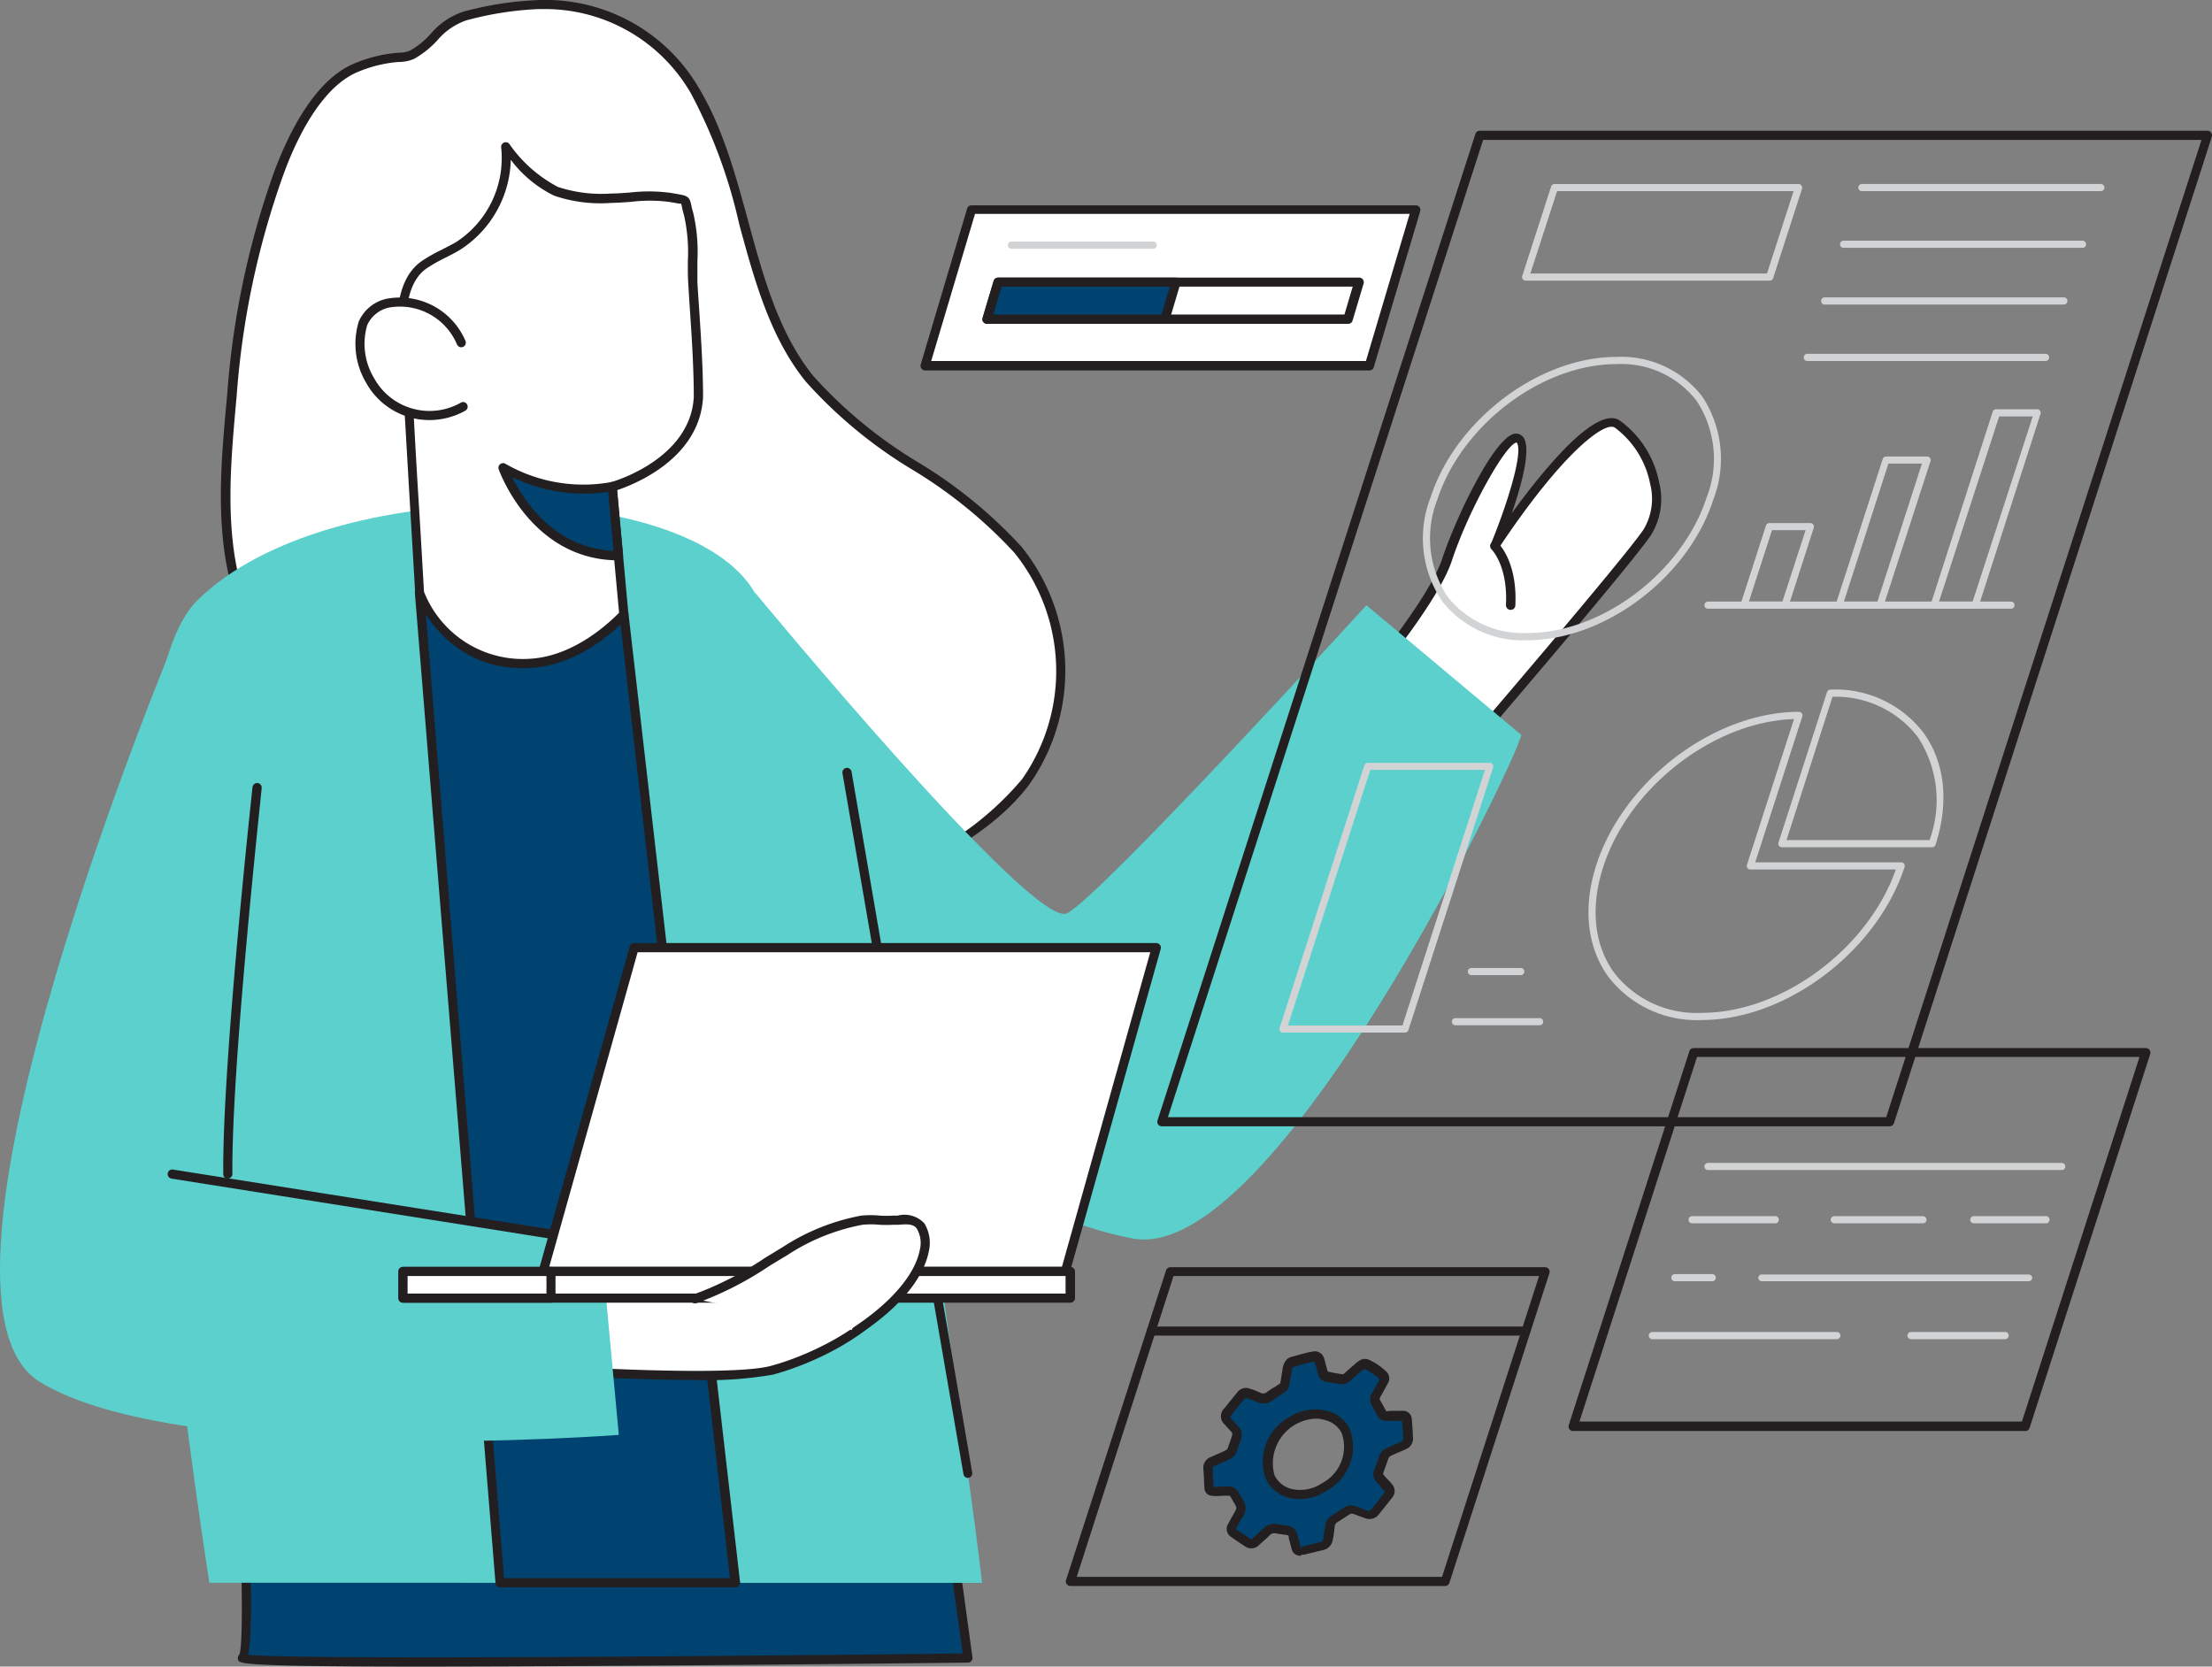 <svg xmlns="http://www.w3.org/2000/svg" width="161.886" height="121.966" viewBox="0 0 161.886 121.966">
  <rect x="0" y="0" width="161.886" height="121.966" fill="#808080" stroke="none"/>
  <g id="_4" data-name="4" transform="translate(-304.945 -1844.017)">
    <g id="_518_data_processing_flatline" data-name=" 518 data processing flatline" transform="translate(246.675 1800.264)">
      <path id="Path_4742" data-name="Path 4742" d="M212.077,82.688H179.564l3.4-11.416h32.514Z" transform="translate(-53.591 -12.159)" fill="#fff"/>
      <path id="Path_4743" data-name="Path 4743" d="M211.812,82.757H179.3a.339.339,0,0,1-.335-.344.344.344,0,0,1,.012-.086l3.4-11.416a.33.33,0,0,1,.323-.238h32.513a.335.335,0,0,1,.323.431l-3.4,11.416A.328.328,0,0,1,211.812,82.757Zm-32.066-.691h31.817l3.2-10.764H182.952Z" transform="translate(-53.326 -11.894)" fill="#231f20"/>
      <path id="Path_4744" data-name="Path 4744" d="M214.1,83.466l.81-2.714h-26.4l-.81,2.714Z" transform="translate(-57.188 -16.347)" fill="#fff"/>
      <path id="Path_4745" data-name="Path 4745" d="M213.84,83.535h-26.4a.329.329,0,0,1-.266-.136.34.34,0,0,1-.057-.294l.81-2.714a.34.34,0,0,1,.323-.238h26.424a.335.335,0,0,1,.266.136.34.34,0,0,1,.051.295l-.81,2.714A.329.329,0,0,1,213.84,83.535Zm-25.953-.68h25.7l.606-2.045H188.5Z" transform="translate(-56.923 -16.083)" fill="#231f20"/>
      <path id="Path_4746" data-name="Path 4746" d="M200.712,83.466l.81-2.714H188.514l-.81,2.714Z" transform="translate(-57.188 -16.347)" fill="#004370"/>
      <path id="Path_4747" data-name="Path 4747" d="M200.427,83.535H187.4a.345.345,0,0,1-.272-.136.339.339,0,0,1-.051-.294l.81-2.714a.335.335,0,0,1,.323-.238h13.03a.34.34,0,0,1,.335.345.321.321,0,0,1-.012.086l-.81,2.714A.328.328,0,0,1,200.427,83.535Zm-12.554-.68h12.305l.606-2.04H188.479Z" transform="translate(-56.904 -16.083)" fill="#231f20"/>
      <path id="Path_4748" data-name="Path 4748" d="M233,121.03s7.138-8.175,8.34-11.835,4.532-9.994,5.359-8.782-1.864,7.756-1.864,7.756,6.849-10.266,8.974-8.946,3.915,5.484,2.2,7.971-14.09,16.894-14.09,16.894Z" transform="translate(-77.203 -24.457)" fill="#fff"/>
      <path id="Path_4749" data-name="Path 4749" d="M241.654,124.171a.314.314,0,0,1-.107,0l-8.917-3.036a.339.339,0,0,1-.215-.232.326.326,0,0,1,.068-.311c.074-.08,7.11-8.17,8.271-11.722.991-3.02,3.83-8.934,5.308-9.155a.656.656,0,0,1,.646.289c.567.827-.141,3.456-.861,5.53,2.266-3.122,6.142-7.892,7.881-6.8a7.309,7.309,0,0,1,2.9,4.532,5,5,0,0,1-.612,3.9c-1.7,2.47-13.6,16.316-14.107,16.906A.345.345,0,0,1,241.654,124.171Zm-8.339-3.529,8.232,2.8c1.4-1.637,12.328-14.379,13.92-16.679a4.373,4.373,0,0,0,.5-3.4,6.728,6.728,0,0,0-2.589-4.1c-.77-.47-3.921,1.955-8.5,8.849a.334.334,0,0,1-.567-.317c1.1-2.646,2.414-6.7,1.9-7.433h0c-.731,0-3.5,4.844-4.765,8.691C240.351,112.336,234.748,118.971,233.315,120.642Z" transform="translate(-76.936 -24.222)" fill="#231f20"/>
      <path id="Path_4750" data-name="Path 4750" d="M141.952,241.667l1.2,8.781s-53.736.635-53.1,0,0-13.518,0-13.518Z" transform="translate(-14.042 -85.352)" fill="#004370"/>
      <path id="Path_4751" data-name="Path 4751" d="M102.852,250.806c-13.172,0-13.263-.221-13.37-.482a.351.351,0,0,1,.074-.38c.323-.606.2-7.291-.1-13.263a.335.335,0,0,1,.315-.352h.047l51.9,4.737a.339.339,0,0,1,.3.289l1.2,8.781a.333.333,0,0,1-.08.261.328.328,0,0,1-.249.119c-.136,0-13.365.158-26.458.238C110.812,250.788,106.376,250.806,102.852,250.806Zm-12.64-.861c3.337.346,32.5.136,52.292-.1l-1.133-8.135-51.244-4.68C90.36,241.373,90.6,248.058,90.213,249.945Z" transform="translate(-13.779 -85.086)" fill="#231f20"/>
      <path id="Path_4752" data-name="Path 4752" d="M122.178,50.581c-.124-.2-.249-.408-.38-.612A12.6,12.6,0,0,0,110.706,44.3a24.33,24.33,0,0,0-5.343.822c-1.762.5-2.374,2.073-3.869,2.833a2.6,2.6,0,0,1-1,.2,10.008,10.008,0,0,0-3.184.8c-2.753,1.2-4.595,5.025-5.586,7.676A61.662,61.662,0,0,0,88.293,72.8c-.459,5.1-1.059,10.81.872,15.71a43.629,43.629,0,0,0,8.039,13.325c6.408,7.031,16.028,11.2,25.494,10.436a41.505,41.505,0,0,0,16.022-5.223,22.481,22.481,0,0,0,7.654-5.9,14.026,14.026,0,0,0-.567-17c-4.266-5.1-10.98-7.275-15.234-12.464C125.883,65.929,126.053,56.989,122.178,50.581Z" transform="translate(-13.061 -0.238)" fill="#fff"/>
      <path id="Path_4753" data-name="Path 4753" d="M120.251,112.487a32.621,32.621,0,0,1-23.556-10.628,43.356,43.356,0,0,1-8.1-13.427c-1.9-4.8-1.394-10.379-.946-15.3l.051-.567a61.555,61.555,0,0,1,3.439-16.254c1.093-2.923,2.986-6.662,5.773-7.875a10.319,10.319,0,0,1,3.292-.822h.09a2.165,2.165,0,0,0,.776-.153,5.976,5.976,0,0,0,1.518-1.23,5.33,5.33,0,0,1,2.414-1.632,24.538,24.538,0,0,1,5.421-.838,12.99,12.99,0,0,1,11.4,5.8c.136.2.261.414.385.618h0c1.762,2.923,2.7,6.4,3.62,9.761,1.093,4.028,2.227,8.192,4.765,11.331a33.388,33.388,0,0,0,7.665,6.311,34.2,34.2,0,0,1,7.563,6.176,14.452,14.452,0,0,1,.567,17.421c-2.056,2.731-5.1,4.532-7.761,5.989-5.886,3.139-11.167,4.855-16.152,5.263C121.741,112.459,120.993,112.487,120.251,112.487Zm-9.342-68.07h-.453a24.162,24.162,0,0,0-5.263.827,4.846,4.846,0,0,0-2.119,1.462,6.809,6.809,0,0,1-1.7,1.354,2.765,2.765,0,0,1-1.031.227h-.1a9.618,9.618,0,0,0-3.077.77c-2.538,1.116-4.351,4.685-5.371,7.518a61.013,61.013,0,0,0-3.4,16.079l-.051.567c-.436,4.849-.935,10.345.9,15a42.819,42.819,0,0,0,7.972,13.217c6.475,7.1,16.146,11.059,25.239,10.328,4.889-.4,10.084-2.09,15.863-5.184a22.379,22.379,0,0,0,7.546-5.8,13.775,13.775,0,0,0-.567-16.588,34.077,34.077,0,0,0-7.428-6.051,33.869,33.869,0,0,1-7.813-6.447c-2.623-3.218-3.779-7.45-4.889-11.546a37.863,37.863,0,0,0-3.547-9.592h0c-.119-.2-.244-.4-.374-.6A12.316,12.316,0,0,0,110.908,44.417Z" transform="translate(-12.799 0)" fill="#231f20"/>
      <path id="Path_4754" data-name="Path 4754" d="M81.936,188.841c-1.921-12.464-9.223-63.758-.822-71.951,9.58-9.348,35.924-8.94,40.751-.487,2.623,4.584,10,12.3,10.566,22.328.8,14.225,5.042,40.995,6.056,50.122Z" transform="translate(-8.346 -29.257)" fill="#5bd0cc"/>
      <path id="Path_4755" data-name="Path 4755" d="M119.155,193.923l-5.881-72.449,14.962,1.581,8.136,70.869Z" transform="translate(-24.302 -34.34)" fill="#004370"/>
      <path id="Path_4756" data-name="Path 4756" d="M136.1,194H118.9a.339.339,0,0,1-.334-.306l-5.9-72.444a.328.328,0,0,1,.3-.358.282.282,0,0,1,.072,0l14.962,1.58a.34.34,0,0,1,.3.295l8.164,70.857a.329.329,0,0,1-.079.261A.344.344,0,0,1,136.1,194Zm-16.906-.669h16.532l-8.062-70.251-14.294-1.513Z" transform="translate(-24.032 -34.082)" fill="#231f20"/>
      <path id="Path_4757" data-name="Path 4757" d="M126.315,87.847l.85,9.354s-2.833,3.263-6.662,3.569a8.2,8.2,0,0,1-8.3-5.15c-.244-4.334-.521-8.662-.754-12.991-.159-2.952-1.745-9.019,1.076-11,.782-.567,1.7-.9,2.5-1.4a7.631,7.631,0,0,0,3.472-7.275,10.187,10.187,0,0,0,3.694,3.246,10.265,10.265,0,0,0,4.028.5,24.682,24.682,0,0,1,4.334-.046c1.416.278.974,0,1.342,1.224.436,1.479.221,3.49.318,5.031.17,2.787.414,5.592.414,8.385C132.366,86.216,126.315,87.847,126.315,87.847Z" transform="translate(-23.237 -8.486)" fill="#fff"/>
      <path id="Path_4758" data-name="Path 4758" d="M119.492,100.891c-5.818,0-7.824-5.348-7.846-5.4a.278.278,0,0,1,0-.1c-.113-1.955-.227-3.9-.346-5.859q-.209-3.557-.414-7.132a19.812,19.812,0,0,0-.227-2.181c-.4-3.133-.946-7.428,1.451-9.11a11.423,11.423,0,0,1,1.439-.822c.363-.187.736-.374,1.076-.567a7.331,7.331,0,0,0,3.314-6.94.34.34,0,0,1,.2-.351.334.334,0,0,1,.4.1,9.959,9.959,0,0,0,3.558,3.145,10.205,10.205,0,0,0,3.9.481c.43,0,.889-.04,1.376-.074a11.913,11.913,0,0,1,3.02.034l.516.091c.674.119.815.193.94.781a5.808,5.808,0,0,0,.142.567A12.611,12.611,0,0,1,132.3,71.1v1.564c.04.657.085,1.314.131,1.971.136,2.108.283,4.283.283,6.43-.249,4.532-5.1,6.4-6.294,6.8l.833,9.065a.336.336,0,0,1-.079.249c-.119.136-2.98,3.371-6.889,3.682Q119.883,100.892,119.492,100.891Zm-7.2-5.592a7.775,7.775,0,0,0,7.932,4.89c3.257-.261,5.824-2.833,6.345-3.354l-.85-9.206a.335.335,0,0,1,.25-.351c.056,0,5.818-1.632,6.067-6.232,0-2.1-.141-4.266-.283-6.363-.045-.663-.085-1.32-.124-1.977-.034-.5-.028-1.037-.028-1.6a12.4,12.4,0,0,0-.277-3.353,6.018,6.018,0,0,1-.159-.64,1.822,1.822,0,0,0-.051-.21,1.9,1.9,0,0,1-.346-.045l-.533-.09a11.292,11.292,0,0,0-2.833,0c-.5.033-.969.068-1.417.074a10.491,10.491,0,0,1-4.164-.527,8.813,8.813,0,0,1-3.178-2.629,8.051,8.051,0,0,1-3.677,6.566c-.368.227-.753.425-1.133.612a11.61,11.61,0,0,0-1.36.776c-2.062,1.45-1.546,5.512-1.173,8.5.108.821.2,1.6.238,2.232q.187,3.557.414,7.127Q112.126,92.4,112.291,95.3Z" transform="translate(-22.991 -8.239)" fill="#231f20"/>
      <path id="Path_4759" data-name="Path 4759" d="M112.865,86.309a4.9,4.9,0,0,0-5.376-2.889c-2.669.685-2.34,3.756-1.3,5.665a4.969,4.969,0,0,0,6.752,1.947l.047-.026" transform="translate(-20.834 -17.48)" fill="#fff"/>
      <path id="Path_4760" data-name="Path 4760" d="M110.266,91.707a5.3,5.3,0,0,1-4.64-2.742,5.58,5.58,0,0,1-.527-4.482,2.9,2.9,0,0,1,2.04-1.654,5.225,5.225,0,0,1,5.773,3.1.337.337,0,1,1-.635.227h0a4.533,4.533,0,0,0-4.974-2.68,2.269,2.269,0,0,0-1.586,1.275,4.857,4.857,0,0,0,.5,3.887,4.628,4.628,0,0,0,6.285,1.83l.06-.033a.328.328,0,0,1,.451.111l.008.013a.335.335,0,0,1-.121.457l0,0A5.376,5.376,0,0,1,110.266,91.707Z" transform="translate(-20.569 -17.212)" fill="#231f20"/>
      <path id="Path_4761" data-name="Path 4761" d="M137.025,78.367s3.921,4.419,3.263,5.365-2.9.691-2.9.691" transform="translate(-34.796 -15.293)" fill="#fff"/>
      <path id="Path_4763" data-name="Path 4763" d="M132.22,106.458a11.609,11.609,0,0,1-7.994-1.376s2.2,6.43,8.453,6.441Z" transform="translate(-29.141 -27.097)" fill="#004370"/>
      <path id="Path_4764" data-name="Path 4764" d="M132.413,111.59h0c-6.419,0-8.748-6.6-8.77-6.668a.33.33,0,0,1,.1-.363.335.335,0,0,1,.374-.045,11.436,11.436,0,0,0,7.739,1.354.333.333,0,0,1,.283.045.339.339,0,0,1,.147.25l.459,5.059a.333.333,0,0,1-.3.367Zm-7.779-6.09c.8,1.637,3.042,5.2,7.41,5.394l-.391-4.311A12.086,12.086,0,0,1,124.634,105.5Z" transform="translate(-28.876 -26.83)" fill="#231f20"/>
      <path id="Path_4766" data-name="Path 4766" d="M176.069,144.934c2.447-1.224,21.914-22.548,21.914-22.548l11.331,9.49c-.2,1.558-17.994,38.757-28.406,36.859s-32.758-15.228-32.758-15.228l5.1-32.032S173.615,146.158,176.069,144.934Z" transform="translate(-39.711 -34.34)" fill="#5bd0cc"/>
      <path id="Path_4767" data-name="Path 4767" d="M177.914,196.395a.334.334,0,0,1-.329-.277l-8.855-51.295a.336.336,0,1,1,.663-.113h0L178.225,196a.328.328,0,0,1-.262.383l-.009,0Z" transform="translate(-48.803 -44.482)" fill="#231f20"/>
      <path id="Path_4768" data-name="Path 4768" d="M131.38,208.793c.04-.323,2.623-.68,2.991-.788,1.309-.385,2.68-.635,4.017-.906a28.794,28.794,0,0,1,8.045-.856c4.674.425-1.065,3.4-1.065,3.4s10.844-2.765,10.2,0-5.745,5.32-8.935,6.17-16.163,0-16.163,0Z" transform="translate(-31.899 -71.769)" fill="#fff"/>
      <path id="Path_4769" data-name="Path 4769" d="M140.737,216.244c-4.657,0-10.2-.357-10.538-.38a.356.356,0,0,1-.238-.119.344.344,0,0,1-.073-.255s.895-6.968.9-7.019h0c.051-.391.516-.567,2.595-.935.306-.057.567-.1.64-.131,1.133-.328,2.317-.567,3.462-.793l.725-.147a28.28,28.28,0,0,1,7.994-.833c.838.079,1.971.272,2.124,1.048.124.635-.567,1.332-1.314,1.9,2.7-.567,7.207-1.309,8.351-.187a1.047,1.047,0,0,1,.277,1.048c-.674,2.918-5.767,5.507-9.172,6.413A28.332,28.332,0,0,1,140.737,216.244ZM130.6,215.219c2.108.131,12.895.737,15.7,0,3.275-.872,8.113-3.4,8.691-5.92a.385.385,0,0,0-.1-.42c-.975-.957-6.47,0-9.7.822a.335.335,0,0,1-.391-.209.329.329,0,0,1,.159-.414c1.382-.719,2.833-1.8,2.713-2.266-.034-.176-.453-.414-1.529-.51a27.759,27.759,0,0,0-7.8.822l-.725.147c-1.133.221-2.3.453-3.4.782-.1.028-.374.079-.708.141a14.028,14.028,0,0,0-2.062.476C131.338,209.44,130.766,213.922,130.6,215.219Z" transform="translate(-31.642 -71.498)" fill="#231f20"/>
      <path id="Path_4770" data-name="Path 4770" d="M71.386,126.163c-.22.567-20.5,48.808-10.2,55.136s42.372,3.875,42.372,3.875l-1.331-14.3-25.749-3.456Z" transform="translate(0 -36.411)" fill="#5bd0cc"/>
      <path id="Path_4771" data-name="Path 4771" d="M110.815,202.548h-.057l-30.207-4.787a.336.336,0,1,1,.108-.663h0l30.207,4.787a.334.334,0,0,1,.278.38A.329.329,0,0,1,110.815,202.548Z" transform="translate(-9.719 -67.751)" fill="#231f20"/>
      <path id="Path_4772" data-name="Path 4772" d="M87.876,175.377a.334.334,0,0,1-.334-.334c-.085-7.989,2.119-28.107,2.141-28.327a.345.345,0,0,1,.374-.295.334.334,0,0,1,.295.368c0,.2-2.221,20.282-2.142,28.23a.329.329,0,0,1-.317.34h-.011Z" transform="translate(-12.932 -45.362)" fill="#231f20"/>
      <path id="Path_4773" data-name="Path 4773" d="M167.713,191.7H129.494l6.657-23.7h38.219Z" transform="translate(-31.469 -54.897)" fill="#fff"/>
      <path id="Path_4774" data-name="Path 4774" d="M167.425,191.77h-38.2a.346.346,0,0,1-.266-.13.34.34,0,0,1-.057-.295l6.663-23.7a.333.333,0,0,1,.317-.243H174.1a.335.335,0,0,1,.266.136.329.329,0,0,1,.056.289l-6.662,23.7A.335.335,0,0,1,167.425,191.77Zm-37.754-.68h37.522l6.464-23.018H136.14Z" transform="translate(-31.204 -54.632)" fill="#231f20"/>
      <rect id="Rectangle_24091" data-name="Rectangle 24091" width="48.847" height="1.949" transform="translate(87.765 136.803)" fill="#fff"/>
      <path id="Path_4775" data-name="Path 4775" d="M159.694,212.478H110.847a.329.329,0,0,1-.334-.323v-1.96a.329.329,0,0,1,.323-.334h48.858a.334.334,0,0,1,.334.334v1.949A.335.335,0,0,1,159.694,212.478Zm-48.513-.669h48.156v-1.28H111.182Z" transform="translate(-23.083 -73.391)" fill="#231f20"/>
      <rect id="Rectangle_24092" data-name="Rectangle 24092" width="10.827" height="1.949" transform="translate(87.765 136.803)" fill="#fff"/>
      <path id="Path_4776" data-name="Path 4776" d="M121.674,212.478H110.847a.329.329,0,0,1-.334-.323v-1.96a.329.329,0,0,1,.323-.334h10.838a.329.329,0,0,1,.334.323v1.96a.329.329,0,0,1-.323.334Zm-10.492-.669h10.164v-1.28H111.182Z" transform="translate(-23.083 -73.391)" fill="#231f20"/>
      <path id="Path_4777" data-name="Path 4777" d="M149.388,209.475a32.611,32.611,0,0,0,6.583-3.49,15.219,15.219,0,0,1,5.62-2.266,21.614,21.614,0,0,1,2.266,0c.663,0,1.592-.266,2.045.4.878,1.274.209,4.447-4.719,7.688" transform="translate(-40.259 -70.654)" fill="#fff"/>
      <path id="Path_4778" data-name="Path 4778" d="M160.919,211.9a.334.334,0,0,1-.181-.612c2.719-1.79,4.482-3.841,4.833-5.626a2.068,2.068,0,0,0-.209-1.592c-.238-.351-.708-.34-1.349-.283h-.4a9.048,9.048,0,0,1-.968,0,6.261,6.261,0,0,0-1.269,0,15.07,15.07,0,0,0-5.49,2.22c-.442.261-.884.533-1.326.8a24.521,24.521,0,0,1-5.332,2.719.34.34,0,0,1-.419-.221.334.334,0,0,1,.215-.419,23.965,23.965,0,0,0,5.184-2.651l1.331-.811a15.841,15.841,0,0,1,5.739-2.306,6.876,6.876,0,0,1,1.405,0,7.939,7.939,0,0,0,.9,0h.368a1.983,1.983,0,0,1,1.966.567,2.753,2.753,0,0,1,.312,2.1c-.227,1.133-1.19,3.467-5.127,6.051A.31.31,0,0,1,160.919,211.9Z" transform="translate(-39.995 -70.399)" fill="#231f20"/>
      <path id="Path_4779" data-name="Path 4779" d="M263.6,133.752H210.347a.328.328,0,0,1-.335-.321.321.321,0,0,1,.018-.115l23.262-72.188a.334.334,0,0,1,.317-.238h53.255a.33.33,0,0,1,.272.141.353.353,0,0,1,.051.3l-23.262,72.189A.334.334,0,0,1,263.6,133.752Zm-52.813-.669h52.569l23.075-71.52H233.858Z" transform="translate(-67.044 -7.571)" fill="#231f20"/>
      <path id="Path_4780" data-name="Path 4780" d="M275.951,74.952H258.1a.248.248,0,0,1-.209-.108.242.242,0,0,1-.04-.232l2.113-6.549a.261.261,0,0,1,.249-.181h17.863a.249.249,0,0,1,.21.108.272.272,0,0,1,.04.238l-2.113,6.544A.261.261,0,0,1,275.951,74.952Zm-17.506-.521h17.319l1.944-6.028H260.4Z" transform="translate(-88.175 -10.661)" fill="#d1d3d4"/>
      <path id="Path_4781" data-name="Path 4781" d="M319.672,68.4H302.183a.261.261,0,0,1-.261-.261.266.266,0,0,1,.261-.261h17.489a.261.261,0,0,1,.261.261.255.255,0,0,1-.25.261Z" transform="translate(-107.653 -10.661)" fill="#d1d3d4"/>
      <path id="Path_4782" data-name="Path 4782" d="M317.276,75.833H299.787a.255.255,0,0,1-.26-.249.038.038,0,0,1,0-.011.261.261,0,0,1,.26-.261h17.489a.261.261,0,0,1,.261.261.255.255,0,0,1-.249.261Z" transform="translate(-106.595 -13.944)" fill="#d1d3d4"/>
      <path id="Path_4783" data-name="Path 4783" d="M314.846,83.267H297.357a.266.266,0,0,1-.078-.527.258.258,0,0,1,.078,0h17.489a.266.266,0,0,1,0,.527Z" transform="translate(-105.501 -17.224)" fill="#d1d3d4"/>
      <path id="Path_4784" data-name="Path 4784" d="M312.507,90.668h-17.5a.266.266,0,0,1,0-.527h17.5a.266.266,0,0,1,0,.527Z" transform="translate(-104.5 -20.496)" fill="#d1d3d4"/>
      <path id="Path_4785" data-name="Path 4785" d="M289.735,118.6h-3a.26.26,0,0,1-.21-.1.254.254,0,0,1-.04-.238l1.853-5.745a.261.261,0,0,1,.25-.181h3a.249.249,0,0,1,.21.108.261.261,0,0,1,.04.232l-1.853,5.75A.255.255,0,0,1,289.735,118.6Zm-2.646-.521h2.453l1.7-5.223h-2.459Z" transform="translate(-100.826 -30.303)" fill="#d1d3d4"/>
      <path id="Path_4786" data-name="Path 4786" d="M302.2,114.744h-2.98a.279.279,0,0,1-.21-.1.273.273,0,0,1-.04-.238l3.433-10.622a.255.255,0,0,1,.244-.181h3.008a.266.266,0,0,1,.21.108.26.26,0,0,1,.034.232l-3.45,10.634A.255.255,0,0,1,302.2,114.744Zm-2.64-.521h2.453l3.257-10.1h-2.453Z" transform="translate(-106.343 -26.442)" fill="#d1d3d4"/>
      <path id="Path_4787" data-name="Path 4787" d="M314.665,112.008h-3a.26.26,0,0,1-.21-.1.271.271,0,0,1-.04-.238l4.532-14.079a.262.262,0,0,1,.25-.181h3a.251.251,0,0,1,.21.108.26.26,0,0,1,.04.232l-4.532,14.084A.255.255,0,0,1,314.665,112.008Zm-2.646-.521h2.459l4.4-13.552h-2.459Z" transform="translate(-111.841 -23.706)" fill="#d1d3d4"/>
      <path id="Path_4788" data-name="Path 4788" d="M304.179,123.152H282.01a.26.26,0,0,1-.266-.255v-.006a.266.266,0,0,1,.266-.261h22.169a.261.261,0,0,1,.261.261.256.256,0,0,1-.249.261Z" transform="translate(-98.738 -34.851)" fill="#d1d3d4"/>
      <path id="Path_4789" data-name="Path 4789" d="M235.225,163.512h-8.935a.254.254,0,0,1-.209-.108.272.272,0,0,1-.04-.238l6.2-19.212a.254.254,0,0,1,.243-.181h8.935a.248.248,0,0,1,.209.107.261.261,0,0,1,.04.233l-6.2,19.217A.259.259,0,0,1,235.225,163.512Zm-8.572-.521h8.379l6.033-18.7h-8.385Z" transform="translate(-74.122 -44.192)" fill="#d1d3d4"/>
      <path id="Path_4790" data-name="Path 4790" d="M274.843,159.639a8.172,8.172,0,0,1-6.827-3.144c-1.581-2.17-1.9-5.1-.89-8.215h0c1.994-6.175,8.64-11.195,14.821-11.195a.26.26,0,0,1,.209.1.271.271,0,0,1,.04.238L278.752,148.1h10.679a.251.251,0,0,1,.21.108.245.245,0,0,1,.04.232C287.663,154.614,281.018,159.639,274.843,159.639Zm-7.218-11.2c-.958,2.963-.669,5.717.81,7.751a7.633,7.633,0,0,0,6.408,2.923c5.852,0,12.146-4.674,14.2-10.492H278.395a.249.249,0,0,1-.21-.108.245.245,0,0,1-.04-.232l3.444-10.668C275.721,137.8,269.517,142.586,267.625,148.438Z" transform="translate(-92.024 -41.237)" fill="#d1d3d4"/>
      <path id="Path_4791" data-name="Path 4791" d="M302.692,145.707h-11a.267.267,0,0,1-.21-.108.26.26,0,0,1-.034-.232L295,134.353a.26.26,0,0,1,.25-.181,8.1,8.1,0,0,1,6.8,3.144c1.581,2.17,1.9,5.1.889,8.215A.254.254,0,0,1,302.692,145.707Zm-10.657-.521H302.5a8.438,8.438,0,0,0-.867-7.563,7.592,7.592,0,0,0-6.232-2.929Z" transform="translate(-103.019 -39.95)" fill="#d1d3d4"/>
      <path id="Path_4792" data-name="Path 4792" d="M255.058,177.769h-6.164a.261.261,0,0,1-.261-.261h0a.256.256,0,0,1,.249-.261h6.175a.255.255,0,0,1,.261.25.037.037,0,0,1,0,.011A.261.261,0,0,1,255.058,177.769Z" transform="translate(-84.109 -58.982)" fill="#d1d3d4"/>
      <path id="Path_4793" data-name="Path 4793" d="M254.63,171.192h-3.614a.261.261,0,1,1,0-.521h3.615a.261.261,0,0,1,0,.521Z" transform="translate(-85.046 -56.076)" fill="#d1d3d4"/>
      <path id="Path_4794" data-name="Path 4794" d="M252.508,111.287a7.476,7.476,0,0,1-6.272-2.9,8.235,8.235,0,0,1-.816-7.552c1.83-5.665,7.932-10.283,13.6-10.283a7.482,7.482,0,0,1,6.277,2.89A8.27,8.27,0,0,1,266.11,101h0C264.292,106.67,258.184,111.287,252.508,111.287Zm6.521-20.208c-5.467,0-11.331,4.453-13.115,9.92a7.752,7.752,0,0,0,.742,7.087,7.043,7.043,0,0,0,5.852,2.674c5.467,0,11.331-4.447,13.115-9.92h0a7.736,7.736,0,0,0-.742-7.087A6.967,6.967,0,0,0,259.028,91.078Zm6.844,9.841" transform="translate(-82.453 -20.679)" fill="#d1d3d4"/>
      <path id="Path_4795" data-name="Path 4795" d="M297.339,209.193H264.264a.34.34,0,0,1-.272-.136.333.333,0,0,1-.045-.3l8.827-27.359a.328.328,0,0,1,.317-.232h33.092a.334.334,0,0,1,.335.334.326.326,0,0,1-.017.108l-8.827,27.352A.328.328,0,0,1,297.339,209.193Zm-32.61-.691h32.383l8.606-26.684H273.335Z" transform="translate(-90.867 -60.713)" fill="#231f20"/>
      <path id="Path_4796" data-name="Path 4796" d="M225.794,233.231H198.356a.341.341,0,0,1-.272-.136.318.318,0,0,1-.051-.3l7.32-22.662a.334.334,0,0,1,.317-.232h27.421a.339.339,0,0,1,.272.136.332.332,0,0,1,.045.3L226.088,233A.323.323,0,0,1,225.794,233.231Zm-26.979-.669H225.55l7.1-22.016H205.9Z" transform="translate(-61.744 -73.409)" fill="#231f20"/>
      <path id="Path_4797" data-name="Path 4797" d="M236.351,218.344h-27.4a.334.334,0,0,1,0-.668h27.4a.334.334,0,0,1,0,.668Z" transform="translate(-66.427 -76.845)" fill="#231f20"/>
      <path id="Path_4798" data-name="Path 4798" d="M307.9,196.75H282.01a.261.261,0,0,1-.266-.255v-.006a.266.266,0,0,1,.266-.261H307.9a.266.266,0,0,1,.261.261A.261.261,0,0,1,307.9,196.75Z" transform="translate(-98.738 -67.369)" fill="#d1d3d4"/>
      <path id="Path_4799" data-name="Path 4799" d="M322.145,203.733H316.86a.261.261,0,0,1-.261-.261.266.266,0,0,1,.261-.261h5.286a.266.266,0,0,1,.261.261A.261.261,0,0,1,322.145,203.733Z" transform="translate(-114.138 -70.454)" fill="#d1d3d4"/>
      <path id="Path_4800" data-name="Path 4800" d="M305.056,203.733h-6.487a.261.261,0,0,1-.261-.261.267.267,0,0,1,.261-.261h6.487a.261.261,0,0,1,.261.261.255.255,0,0,1-.249.261Z" transform="translate(-106.056 -70.454)" fill="#d1d3d4"/>
      <path id="Path_4801" data-name="Path 4801" d="M286.029,203.733h-6.1a.261.261,0,0,1-.261-.261.266.266,0,0,1,.261-.261h6.09a.266.266,0,0,1,.261.261A.261.261,0,0,1,286.029,203.733Z" transform="translate(-97.823 -70.454)" fill="#d1d3d4"/>
      <path id="Path_4802" data-name="Path 4802" d="M308.592,211.348H289.069a.255.255,0,0,1-.261-.249v-.012a.261.261,0,0,1,.261-.232H308.6a.266.266,0,0,1,.261.261A.26.26,0,0,1,308.592,211.348Z" transform="translate(-101.859 -73.831)" fill="#d1d3d4"/>
      <path id="Path_4803" data-name="Path 4803" d="M280.407,211.325h-2.736a.254.254,0,0,1-.261-.249v-.012a.261.261,0,0,1,.261-.261h2.736a.267.267,0,0,1,.261.261A.261.261,0,0,1,280.407,211.325Z" transform="translate(-96.823 -73.808)" fill="#d1d3d4"/>
      <path id="Path_4804" data-name="Path 4804" d="M315.554,218.923H308.6a.266.266,0,0,1,0-.527h6.951a.266.266,0,0,1,0,.527Z" transform="translate(-110.505 -77.163)" fill="#d1d3d4"/>
      <path id="Path_4805" data-name="Path 4805" d="M288.245,218.923H274.682a.266.266,0,0,1,0-.527h13.563a.266.266,0,0,1,0,.527Z" transform="translate(-95.517 -77.163)" fill="#d1d3d4"/>
      <path id="Path_4806" data-name="Path 4806" d="M255.131,119.759h0a.346.346,0,0,1-.318-.357c.147-2.884-1.048-4.062-1.059-4.074a.335.335,0,0,1,0-.471.329.329,0,0,1,.465-.005l.006.005c.056.051,1.439,1.371,1.274,4.595A.339.339,0,0,1,255.131,119.759Z" transform="translate(-86.329 -31.373)" fill="#231f20"/>
      <path id="Path_4807" data-name="Path 4807" d="M222.786,222.09l1-.272.521-.119a.385.385,0,0,1,.487.233c.074.22.124.459.187.685a1.823,1.823,0,0,0,.113.362.318.318,0,0,0,.2.176c.374.079.759.142,1.133.2a.531.531,0,0,0,.408-.153l.776-.691a1.786,1.786,0,0,1,.323-.232.371.371,0,0,1,.266-.034,4.291,4.291,0,0,1,1.252.838.345.345,0,0,1,.028.442c-.17.311-.334.623-.51.929a.594.594,0,0,0-.04.658c.153.261.294.533.448.793a.3.3,0,0,0,.289.147h1.207a.3.3,0,0,1,.334.289c.04.471.074.941.09,1.417a.509.509,0,0,1-.317.459c-.249.124-.51.221-.765.334-.119.051-.244.108-.357.17a.631.631,0,0,0-.334.368c-.119.329-.232.663-.362.991a.481.481,0,0,0,.074.533l.612.68a.431.431,0,0,1,0,.606c-.295.38-.567.754-.9,1.133a.566.566,0,0,1-.685.238c-.193-.063-.38-.147-.567-.215s-.277-.1-.419-.136a.483.483,0,0,0-.385.074c-.323.2-.646.408-.963.618a.691.691,0,0,0-.317.487c-.028.221-.051.442-.085.657a3.357,3.357,0,0,1-.08.414.527.527,0,0,1-.4.408l-1.354.334h-.21a.3.3,0,0,1-.328-.215l-.221-.822v-.062a.5.5,0,0,0-.5-.425,4.778,4.778,0,0,1-.747-.119.771.771,0,0,0-.68.238c-.244.227-.487.453-.737.669s-.419.255-.663.1c-.346-.221-.686-.453-1.02-.691-.181-.131-.2-.295-.085-.533s.266-.487.4-.731c.295-.527.3-.612.051-1.054l-.3-.51a.475.475,0,0,0-.544-.255c-.255,0-.516.045-.77.051a1.765,1.765,0,0,1-.363-.051.233.233,0,0,1-.221-.227c0-.453-.051-.906-.074-1.354a1.115,1.115,0,0,1,0-.193.477.477,0,0,1,.289-.374l.9-.391.266-.136a.6.6,0,0,0,.311-.351c.108-.317.221-.64.334-.957a.442.442,0,0,0-.091-.493l-.567-.607h0c-.221-.272-.227-.4.04-.736s.567-.742.906-1.1a.465.465,0,0,1,.567-.187c.261.09.516.187.765.3a.771.771,0,0,0,.787-.108c.284-.2.567-.38.856-.567a.508.508,0,0,0,.232-.334c.051-.311.1-.617.147-.923a1.031,1.031,0,0,1,.238-.567Zm2.362,9.11a3.344,3.344,0,0,0,1.575-4.13c-.567-1.133-2.266-1.7-3.966-.692a3.36,3.36,0,0,0-1.581,4.085A2.709,2.709,0,0,0,225.148,231.2Z" transform="translate(-69.988 -78.613)" fill="#004370"/>
      <path id="Path_4808" data-name="Path 4808" d="M223.179,235.891a.629.629,0,0,1-.658-.459l-.221-.827v-.079c0-.091-.034-.142-.2-.159s-.368-.051-.567-.08l-.227-.04a.443.443,0,0,0-.4.147q-.363.352-.747.68a.793.793,0,0,1-1.059.131c-.352-.227-.7-.459-1.032-.7a.686.686,0,0,1-.2-.949l.006-.008c.1-.2.215-.4.329-.606l.079-.136c.232-.408.232-.408.051-.72l-.294-.51a.147.147,0,0,0-.17-.079h-.255l-.527.028a2.178,2.178,0,0,1-.459-.028.567.567,0,0,1-.5-.567l-.028-.448c0-.306-.028-.606-.045-.912a1.048,1.048,0,0,1,0-.244.827.827,0,0,1,.487-.64l.9-.391.238-.119a.284.284,0,0,0,.159-.17c.1-.3.21-.567.311-.9v-.068a.215.215,0,0,0,0-.153l-.4-.442-.147-.164a.8.8,0,0,1-.059-1.136.741.741,0,0,1,.059-.059c.295-.38.606-.748.918-1.133a.788.788,0,0,1,.941-.284,6.4,6.4,0,0,1,.793.312.437.437,0,0,0,.459-.079,6.5,6.5,0,0,1,.567-.363l.323-.21c.079-.051.085-.1.085-.113l.063-.38c.028-.181.056-.362.09-.567a1.315,1.315,0,0,1,.323-.754.314.314,0,0,1,.068-.056l.108-.062a.287.287,0,0,1,.085-.04l.278-.074.731-.2c.181-.051.357-.085.567-.124a.713.713,0,0,1,.872.453c.051.153.091.311.131.47l.09.334a1.182,1.182,0,0,0,.063.2c.334.079.708.142,1.088.2a.273.273,0,0,0,.136-.079l.334-.3.442-.385a2.118,2.118,0,0,1,.391-.283.723.723,0,0,1,.567-.04,4.558,4.558,0,0,1,1.349.912.68.68,0,0,1,.085.838l-.181.334c-.108.2-.215.4-.334.6s-.074.266-.045.311c.108.17.2.346.295.521l.159.283a2.053,2.053,0,0,1,.374-.04h.822a.629.629,0,0,1,.663.593v0c.04.476.074.952.091,1.428a.827.827,0,0,1-.5.776c-.176.085-.352.159-.527.233l-.255.107-.34.159a.345.345,0,0,0-.176.187l-.079.22c-.09.261-.181.521-.283.776a.255.255,0,0,0,0,.193,2.414,2.414,0,0,0,.3.334c.1.113.209.227.311.346a.754.754,0,0,1,0,1.031c-.3.38-.6.759-.906,1.133a.872.872,0,0,1-1.048.346l-.357-.13-.221-.085a3.182,3.182,0,0,0-.4-.125.3.3,0,0,0-.113.028l-.2.125-.759.487a.353.353,0,0,0-.17.255l-.04.289a2.765,2.765,0,0,1-.045.374c-.017.124-.051.295-.085.442a.879.879,0,0,1-.646.658l-1.36.329a1.17,1.17,0,0,1-.261.028Zm-.051-.674.045.34v-.34h.119c.453-.108.9-.215,1.354-.334.063,0,.125-.045.159-.164a2.679,2.679,0,0,0,.068-.374l.051-.363.04-.294a1.007,1.007,0,0,1,.464-.719l.771-.5.193-.124a.817.817,0,0,1,.651-.113c.153.04.3.09.448.142l.243.1.311.113c.131.046.176.057.323-.13.306-.368.6-.742.9-1.133.09-.113.074-.131.034-.176l-.3-.34-.306-.346a.8.8,0,0,1-.136-.872c.1-.249.187-.5.277-.754l.079-.227a.987.987,0,0,1,.493-.567c.125-.063.255-.124.38-.176l.266-.113c.164-.068.323-.136.481-.215.063-.034.136-.091.136-.147,0-.471-.051-.941-.09-1.4a3.95,3.95,0,0,1-.436.034h-.748a.688.688,0,0,1-.567-.318l-.164-.289c-.091-.164-.181-.334-.278-.493a.923.923,0,0,1,.04-1c.113-.193.215-.385.317-.567l.187-.34a.168.168,0,0,0,0-.063,4.17,4.17,0,0,0-1.1-.731,1.135,1.135,0,0,0-.278.193l-.436.385-.34.3a.826.826,0,0,1-.674.238c-.391-.056-.782-.119-1.162-.2a.67.67,0,0,1-.425-.346,1.58,1.58,0,0,1-.119-.345l-.085-.329c-.04-.147-.074-.289-.119-.425h-.1l-.5.113-.719.2-.261.079a.788.788,0,0,0-.119.368l-.153.923a.811.811,0,0,1-.374.567l-.328.215-.527.357a1.087,1.087,0,0,1-1.133.136c-.238-.108-.482-.2-.737-.289-.1-.033-.108-.033-.209.085-.306.362-.612.725-.9,1.093a.952.952,0,0,0-.131.2h0s0,.034.091.119l.159.176c.124.147.255.289.385.43a.775.775,0,0,1,.164.838v.063l-.311.89a.93.93,0,0,1-.47.538c-.1.056-.193.1-.289.147l-.9.391a.148.148,0,0,0-.09.124.853.853,0,0,0,0,.119,6.134,6.134,0,0,0,.045.906v.368a1.58,1.58,0,0,0,.272,0l.5-.028h.261a.815.815,0,0,1,.8.414l.294.515a1.1,1.1,0,0,1-.045,1.383l-.079.142c-.108.186-.221.38-.317.567a.258.258,0,0,0-.04.1c.351.238.685.465,1.025.685l.09.046a.566.566,0,0,0,.17-.119c.243-.215.487-.436.725-.663a1.094,1.094,0,0,1,.963-.318l.238.04c.158,0,.323.056.493.073a.828.828,0,0,1,.8.7l.238.856A.094.094,0,0,0,223.128,235.217Zm0-3.467a3.128,3.128,0,0,1-.8-.1,2.517,2.517,0,0,1-1.7-1.366,3.707,3.707,0,0,1,1.7-4.532,3.523,3.523,0,0,1,2.833-.447,2.542,2.542,0,0,1,1.592,1.28,3.663,3.663,0,0,1-1.7,4.56,3.5,3.5,0,0,1-1.949.595Zm1.167-5.892a3.272,3.272,0,0,0-3.042,4.13,1.887,1.887,0,0,0,1.24,1.014,2.834,2.834,0,0,0,2.221-.408h0a3.005,3.005,0,0,0,1.451-3.7,1.871,1.871,0,0,0-1.179-.924,2.457,2.457,0,0,0-.719-.113Z" transform="translate(-69.712 -78.284)" fill="#231f20"/>
      <path id="Path_4809" data-name="Path 4809" d="M201.1,75.95H190.64a.266.266,0,0,1,0-.526h10.447a.266.266,0,0,1,0,.526Z" transform="translate(-58.384 -13.993)" fill="#d1d3d4"/>
    </g>
  </g>
</svg>
